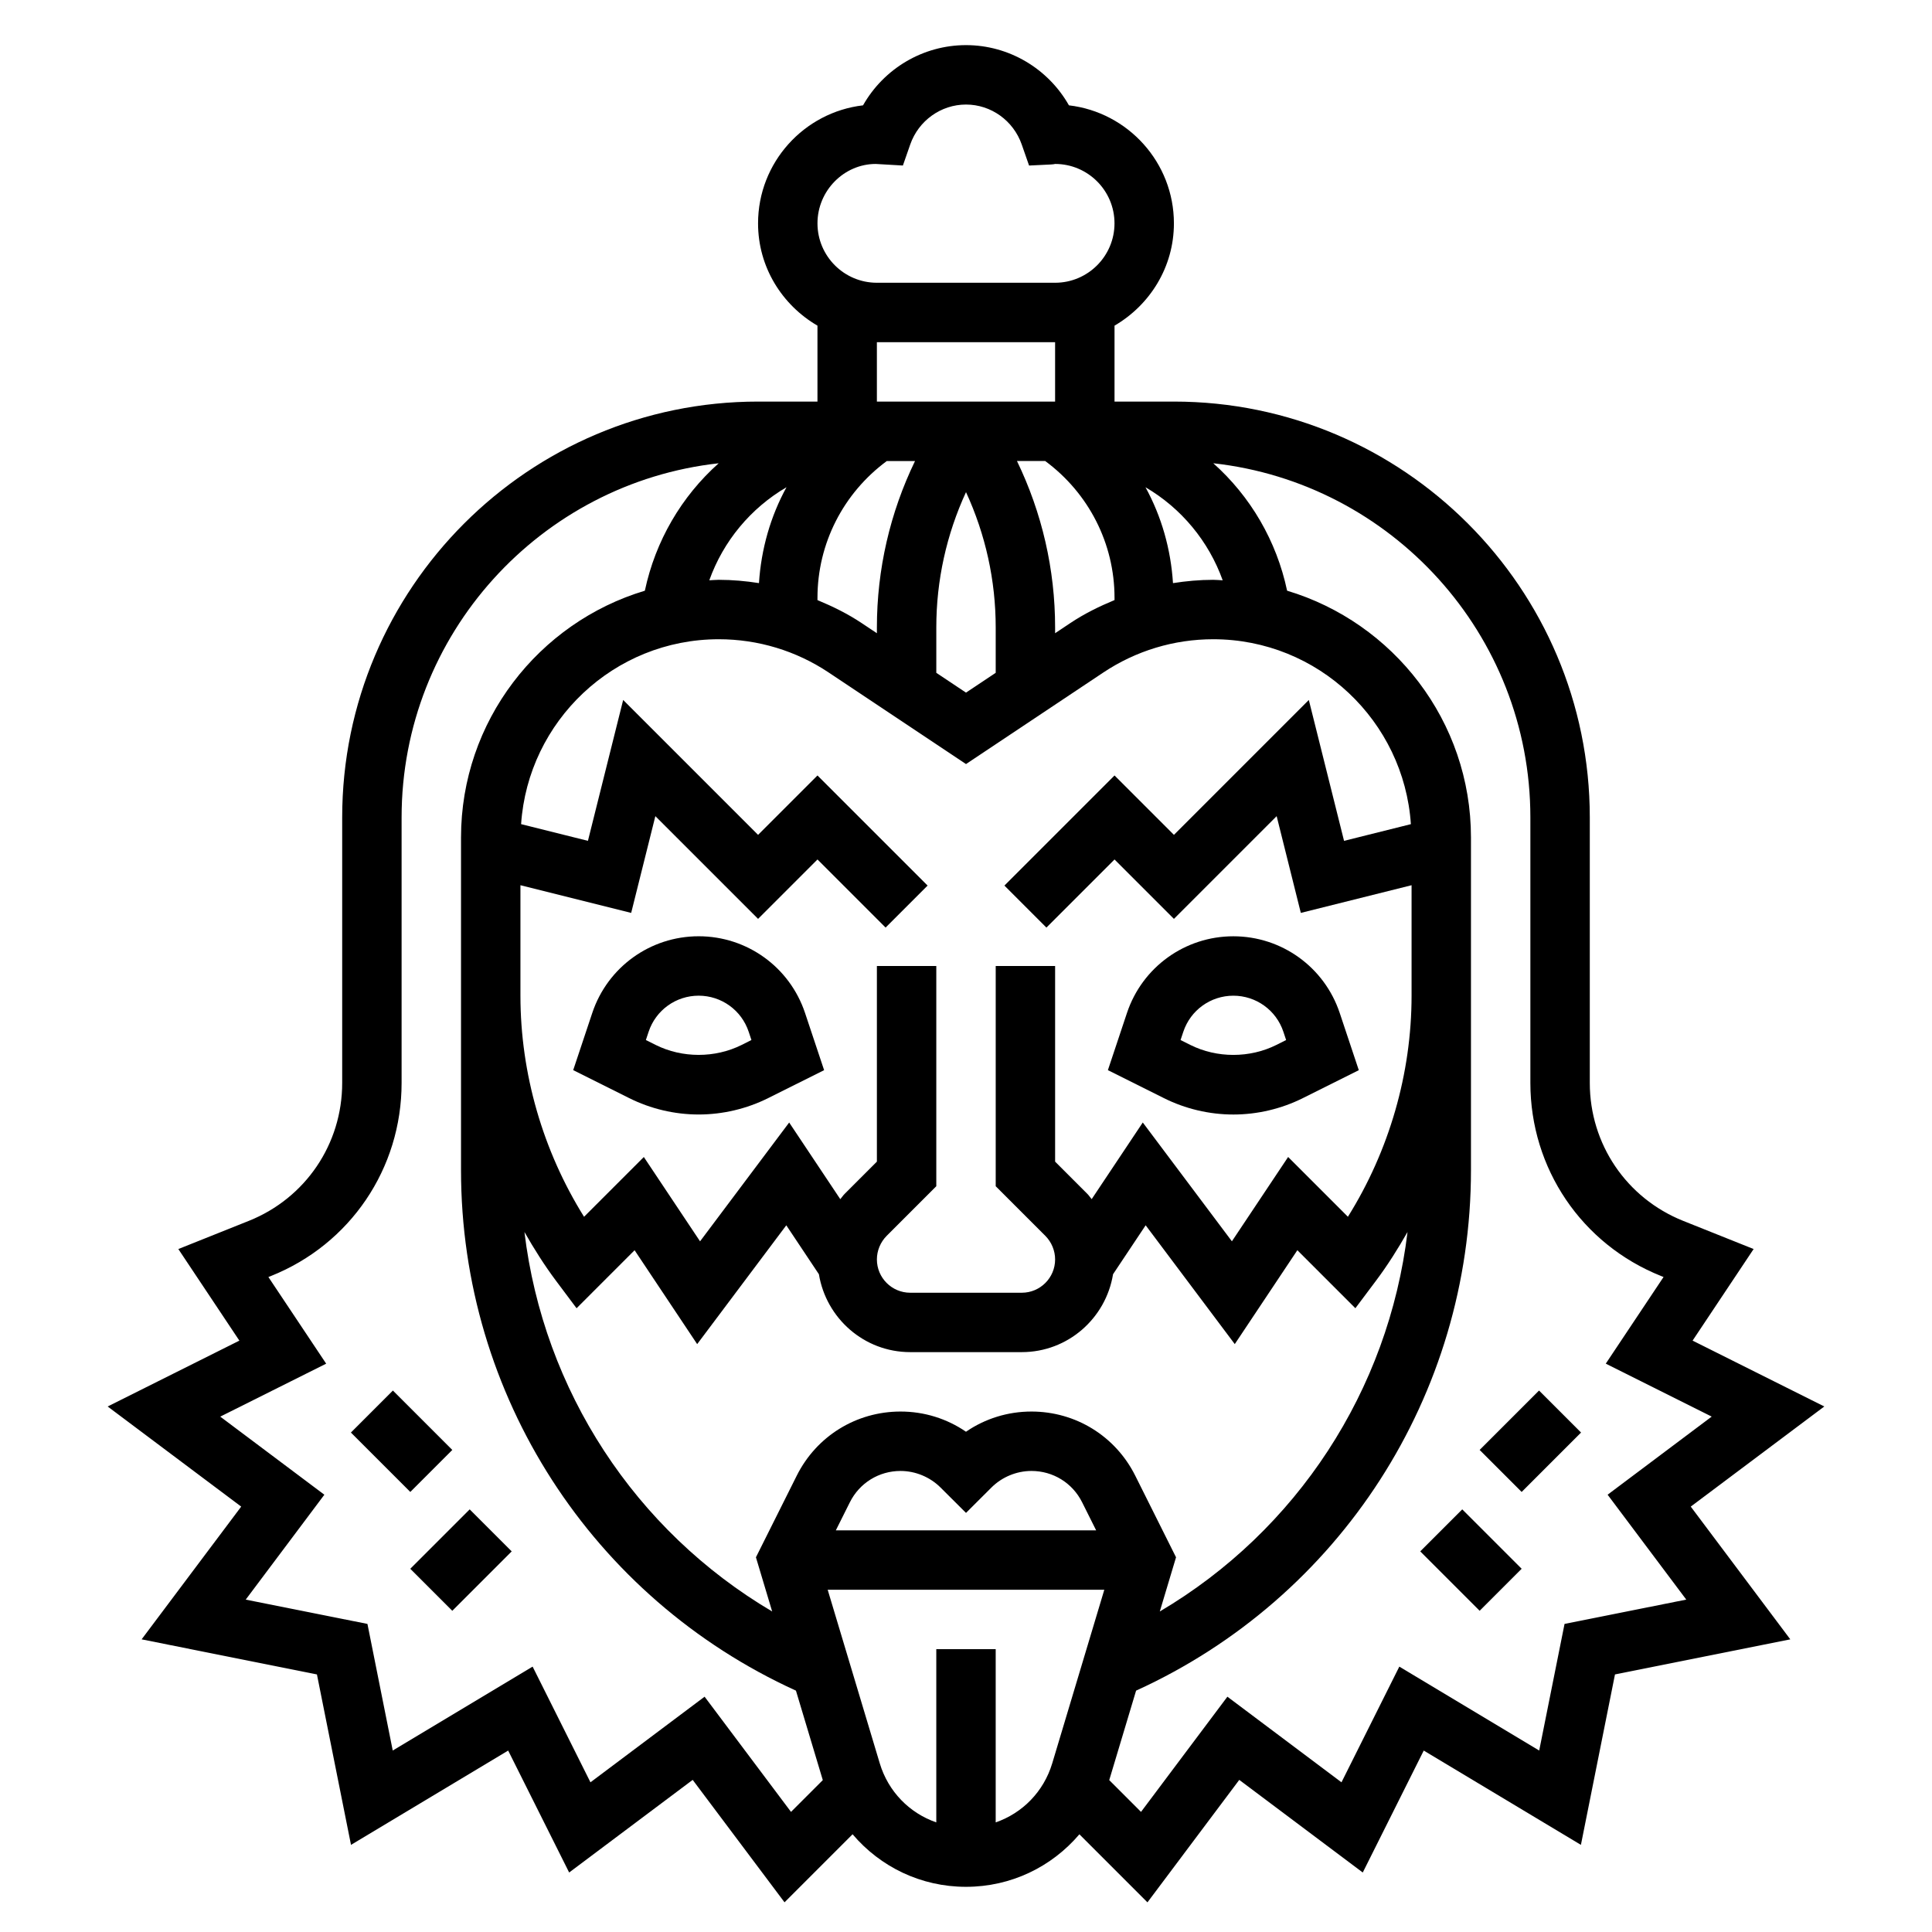 <?xml version="1.0" encoding="UTF-8"?>
<!-- Uploaded to: ICON Repo, www.svgrepo.com, Generator: ICON Repo Mixer Tools -->
<svg fill="#000000" width="800px" height="800px" version="1.1" viewBox="144 144 512 512" xmlns="http://www.w3.org/2000/svg">
 <g>
  <path d="m329.15 392.12c-12.809 0-24.137 8.164-28.191 20.316l-5.055 15.16 14.809 7.398c5.703 2.856 12.078 4.359 18.438 4.359 6.359 0 12.738-1.504 18.438-4.352l14.809-7.398-5.055-15.16c-4.055-12.16-15.383-20.324-28.191-20.324zm11.402 28.797c-7.055 3.519-15.742 3.519-22.797 0l-2.59-1.301 0.73-2.195c1.906-5.723 7.234-9.555 13.254-9.555 6.023 0 11.352 3.832 13.258 9.555l0.73 2.195z"/>
  <path d="m236.99 523.64 11.133-11.133 15.742 15.742-11.133 11.133z"/>
  <path d="m252.73 559.74 15.742-15.742 11.133 11.133-15.742 15.742z"/>
  <path d="m470.85 439.36c6.359 0 12.738-1.504 18.43-4.352l14.816-7.398-5.055-15.16c-4.059-12.16-15.383-20.324-28.191-20.324s-24.137 8.164-28.191 20.316l-5.055 15.16 14.816 7.398c5.691 2.856 12.066 4.359 18.43 4.359zm-13.258-21.934c1.906-5.723 7.234-9.555 13.258-9.555 6.023 0 11.352 3.832 13.258 9.555l0.73 2.195-2.59 1.301c-7.055 3.519-15.742 3.519-22.789 0l-2.598-1.301z"/>
  <path d="m627.46 516.73-34.906-17.453 16.176-24.27-18.68-7.469c-15.027-6.016-24.738-20.359-24.738-36.543v-70.363c0-60.773-49.438-110.21-110.21-110.21h-15.742v-20.121c9.363-5.461 15.738-15.508 15.738-27.109 0-16.121-12.18-29.449-27.82-31.277-5.508-9.73-15.883-15.957-27.281-15.957s-21.773 6.227-27.285 15.957c-15.641 1.828-27.82 15.152-27.82 31.277 0 11.602 6.375 21.648 15.742 27.109v20.121h-15.742c-60.773 0-110.21 49.438-110.21 110.21v70.359c0 16.191-9.715 30.535-24.742 36.551l-18.68 7.469 16.176 24.27-34.906 17.453 35.387 26.531-26.387 35.18 46.461 9.297 9.027 45.168 41.652-24.992 16.16 32.316 32.738-24.547 24.34 32.449 18.035-18.035c7.332 8.629 18.098 13.926 30.051 13.926 11.949 0 22.719-5.297 30.055-13.918l18.035 18.035 24.332-32.457 32.73 24.547 16.16-32.316 41.652 24.992 9.027-45.168 46.461-9.297-26.379-35.18zm-206.15-126.91 18.051-18.051 15.742 15.742 27.223-27.223 6.406 25.641 29.348-7.336v29.277c0 20.633-5.945 41.125-16.871 58.582l-15.84-15.84-14.902 22.348-23.617-31.488-13.547 20.316c-0.395-0.457-0.715-0.977-1.148-1.402l-8.539-8.543v-51.844h-15.742v58.363l13.16 13.16c1.641 1.645 2.582 3.922 2.582 6.242 0 4.867-3.957 8.824-8.824 8.824h-29.582c-4.863 0-8.824-3.957-8.824-8.824 0-2.32 0.945-4.598 2.582-6.242l13.16-13.16v-58.363h-15.742v51.844l-8.551 8.551c-0.434 0.434-0.754 0.945-1.148 1.402l-13.547-20.316-23.617 31.488-14.902-22.348-15.84 15.84c-10.914-17.469-16.859-37.957-16.859-58.59v-29.277l29.348 7.336 6.406-25.641 27.223 27.223 15.742-15.742 18.051 18.051 11.133-11.133-29.184-29.18-15.742 15.742-35.754-35.754-9.336 37.336-17.711-4.426c1.84-27.312 24.598-49 52.379-49 10.414 0 20.5 3.055 29.148 8.824l36.379 24.254 36.375-24.254c8.66-5.769 18.734-8.824 29.148-8.824 27.781 0 50.531 21.688 52.371 49.004l-17.711 4.426-9.336-37.336-35.746 35.75-15.742-15.742-29.18 29.18zm23.543 145.25c-5.242-10.484-15.781-16.996-27.504-16.996-6.281 0-12.281 1.875-17.352 5.352-5.074-3.477-11.066-5.352-17.348-5.352-11.723 0-22.262 6.512-27.504 16.996l-10.816 21.633 4.305 14.359c-36.336-21.461-60.59-58.582-65.652-100.57 2.551 4.465 5.289 8.816 8.375 12.941l5.441 7.266 15.375-15.375 16.586 24.883 23.617-31.488 8.645 12.973c1.918 11.668 11.984 20.637 24.188 20.637h29.582c12.203 0 22.277-8.965 24.176-20.641l8.645-12.973 23.617 31.488 16.586-24.883 15.375 15.375 5.445-7.262c3.094-4.117 5.824-8.477 8.375-12.941-5.062 41.98-29.309 79.105-65.652 100.57l4.305-14.359zm-10.359 14.492h-68.992l3.723-7.445c2.562-5.125 7.703-8.297 13.426-8.297 3.945 0 7.816 1.605 10.621 4.41l6.731 6.703 6.738-6.723c2.793-2.785 6.66-4.391 10.609-4.391 5.723 0 10.863 3.172 13.422 8.297zm-13.508-283.39c11.512 8.5 18.375 21.852 18.375 36.25v0.605c-4.055 1.684-8.016 3.621-11.715 6.094l-4.031 2.691v-1.52c0-15.398-3.481-30.418-10.109-44.121zm-20.984 8.25c5.164 11.203 7.871 23.387 7.871 35.871v12.012l-7.871 5.25-7.871-5.25v-12.012c-0.004-12.484 2.707-24.672 7.871-35.871zm-23.617 35.871v1.52l-4.031-2.684c-3.699-2.473-7.66-4.41-11.715-6.094v-0.605c0-14.398 6.863-27.758 18.375-36.25h7.477c-6.625 13.703-10.105 28.715-10.105 44.113zm-23.953-37.172c-4.242 7.731-6.715 16.391-7.297 25.41-3.504-0.551-7.062-0.871-10.66-0.871-0.844 0-1.668 0.094-2.504 0.125 3.699-10.352 10.957-19.105 20.461-24.664zm113.09 24.539c-3.598 0-7.156 0.324-10.668 0.875-0.574-9.02-3.047-17.68-7.289-25.41 9.5 5.559 16.75 14.305 20.461 24.664-0.832-0.035-1.652-0.129-2.504-0.129zm-89.441-110.21 7.195 0.418 1.938-5.559c2.211-6.344 8.156-10.602 14.785-10.602s12.57 4.258 14.777 10.605l1.938 5.559 5.879-0.285c0.445-0.027 0.879-0.082 1.02-0.137 8.684 0 15.742 7.062 15.742 15.742 0 8.684-7.062 15.742-15.742 15.742h-47.23c-8.684 0-15.742-7.062-15.742-15.742-0.004-8.68 7.059-15.742 15.441-15.742zm47.531 47.234v15.742h-47.23v-15.742zm-92.887 358.96-30.246 22.688-15.328-30.66-37.07 22.238-6.703-33.551-32.258-6.445 20.84-27.797-27.59-20.695 28.07-14.035-15.312-22.961 0.664-0.262c21.043-8.414 34.637-28.504 34.637-51.168v-70.363c0-48.562 36.84-88.641 84.027-93.859-9.863 8.785-16.766 20.594-19.562 33.77-28.145 8.441-48.719 34.555-48.719 65.414v88.168c0 59.637 34.738 113.31 88.758 137.91l7.117 23.711-8.422 8.422zm77.145 33.309v-45.902h-15.742v45.902c-7.086-2.449-12.73-8.141-14.988-15.672l-13.793-45.973h73.305l-13.793 45.973c-2.262 7.531-7.902 13.223-14.988 15.672zm150.75-52.594-6.715 33.551-37.07-22.238-15.328 30.66-30.234-22.688-22.891 30.527-8.422-8.422 7.117-23.711c54.004-24.605 88.746-78.277 88.746-137.92v-88.168c0-30.859-20.578-56.969-48.727-65.41-2.785-13.18-9.699-24.984-19.562-33.77 47.191 5.223 84.031 45.297 84.031 93.859v70.359c0 22.664 13.594 42.754 34.637 51.168l0.66 0.262-15.312 22.961 28.07 14.035-27.586 20.699 20.844 27.797z"/>
  <path d="m536.12 528.25 15.742-15.742 11.133 11.133-15.742 15.742z"/>
  <path d="m520.38 555.13 11.133-11.133 15.742 15.742-11.133 11.133z"/>
 </g>
</svg>